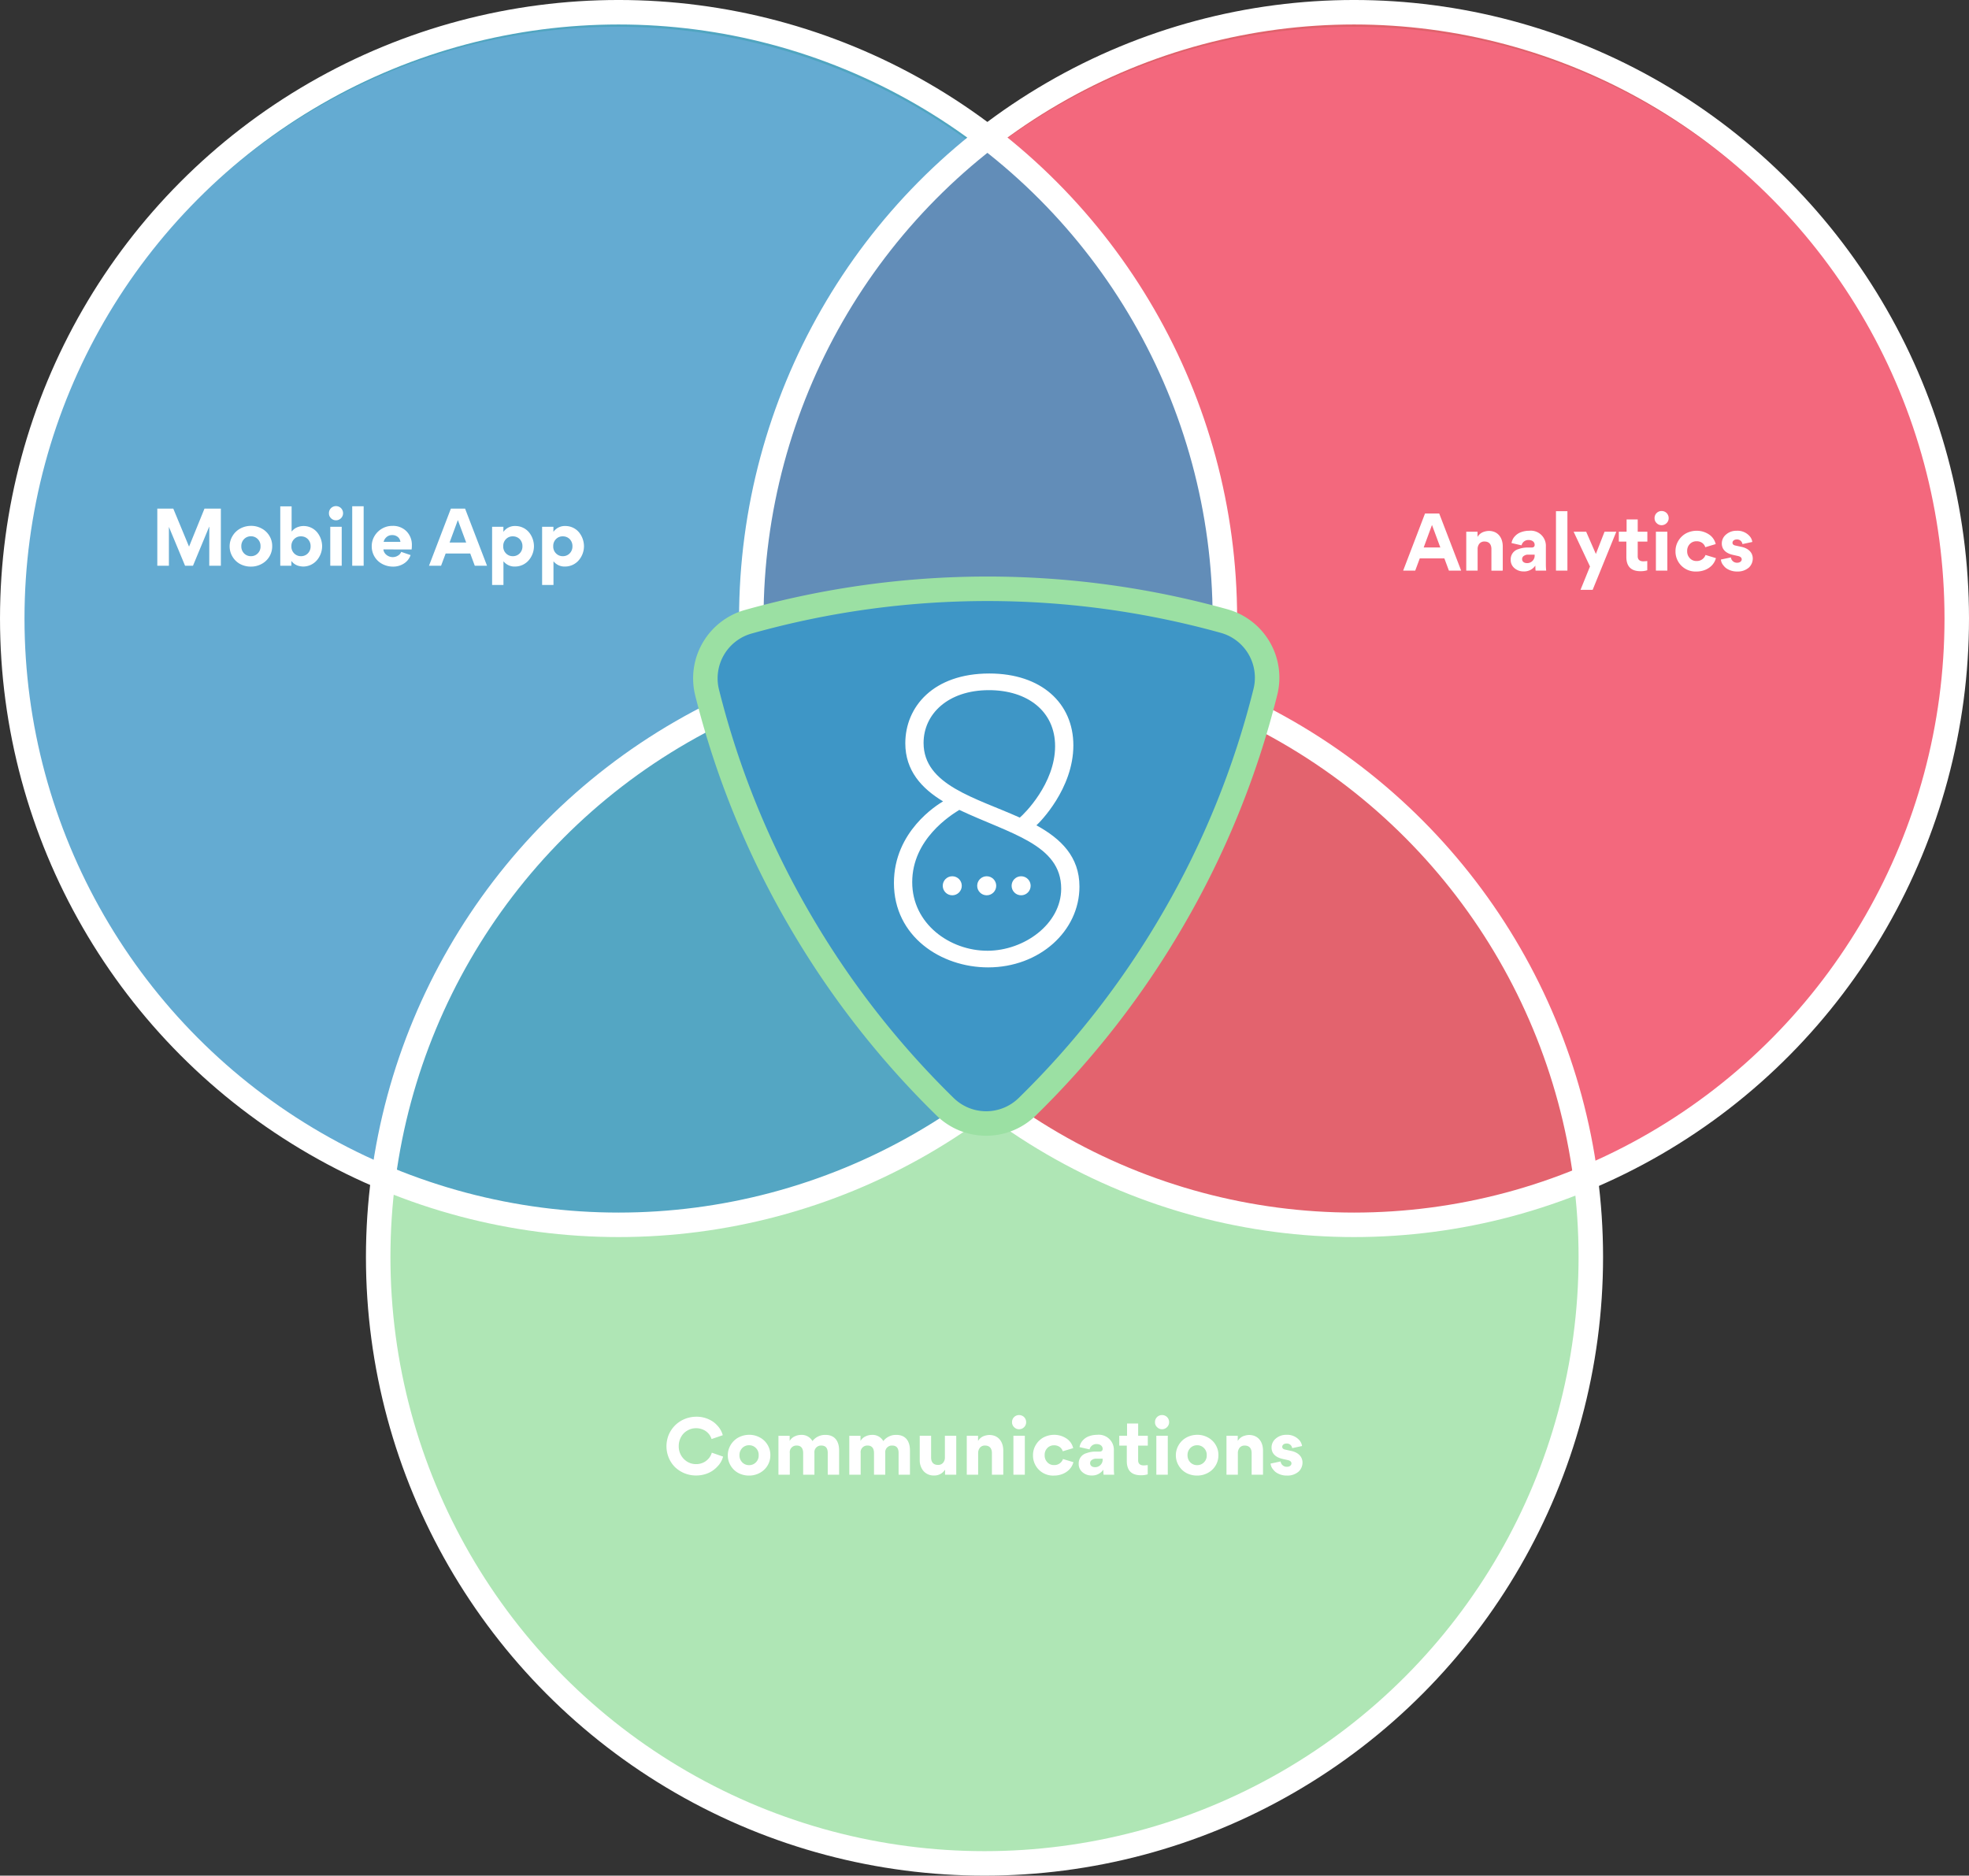 <svg xmlns="http://www.w3.org/2000/svg" width="401.975" height="382.931"><rect width="100%" height="100%" fill="#333333" stroke="none"/><g data-name="Group 221"><g data-name="Group 201"><path data-name="Union 3" d="M201.339 29.615a122.287 122.287 0 0175.118-25.651c67.941 0 123.018 55.209 123.018 123.31a123.347 123.347 0 01-75.218 113.657 123.954 123.954 0 011.058 16.19c0 68.102-55.468 123.31-123.891 123.31S77.533 325.223 77.533 257.121a123.971 123.971 0 011.027-15.951A123.355 123.355 0 11201.339 29.615z" fill="#fff" stroke="#9be0a3" stroke-miterlimit="10" stroke-width="3"/></g><g data-name="Group 159" transform="rotate(180 199.738 190.215)"><circle data-name="Ellipse 1451" cx="123.78" cy="123.78" r="123.78" transform="translate(74.428)" fill="rgba(155,224,163,0.8)" stroke="#9be0a3" stroke-miterlimit="10" stroke-width="3" style="mix-blend-mode:multiply;isolation:isolate"/><ellipse data-name="Ellipse 1449" cx="123.047" cy="123.78" rx="123.047" ry="123.78" transform="translate(0 130.372)" fill="rgba(240,66,93,0.8)" stroke="#9be0a3" stroke-miterlimit="10" stroke-width="3" style="mix-blend-mode:multiply;isolation:isolate"/><circle data-name="Ellipse 1450" cx="123.78" cy="123.78" r="123.78" transform="translate(149.415 130.372)" fill="rgba(62,150,198,0.8)" stroke="#9be0a3" stroke-miterlimit="10" stroke-width="3" style="mix-blend-mode:multiply;isolation:isolate"/><path data-name="Path 614" d="M257.407 79.196a6.456 6.456 0 00-1.872.26 5.853 5.853 0 00-1.488.684 6.15 6.15 0 00-1.088.944 4.424 4.424 0 00-1.1 1.968l2.3.8a3.006 3.006 0 01.656-1.2 4.115 4.115 0 01.624-.56 3.387 3.387 0 011.936-.576 3.408 3.408 0 011.824.512 3.643 3.643 0 011.712 3.168 3.786 3.786 0 01-.464 1.84 3.32 3.32 0 01-1.26 1.312 3.379 3.379 0 01-1.808.5 3.51 3.51 0 01-1.936-.56 3.076 3.076 0 01-1.236-1.652l-2.288.784a4.67 4.67 0 001.152 2.016 4.683 4.683 0 001.056.88 5.957 5.957 0 003.216.88 6.282 6.282 0 002.3-.448 6.1 6.1 0 001.944-1.248 6.255 6.255 0 001.328-1.9 6.215 6.215 0 00.5-2.416 6.2 6.2 0 00-.5-2.448 5.85 5.85 0 00-1.312-1.9 6.189 6.189 0 00-4.196-1.64zm-6.512 4.112a4.042 4.042 0 00-.592-2.112 4.079 4.079 0 00-1.552-1.488 4.622 4.622 0 00-2.192-.528 4.5 4.5 0 00-2.192.544 4.083 4.083 0 00-1.584 1.5 4.044 4.044 0 00-.576 2.132 3.948 3.948 0 00.58 2.112 4.006 4.006 0 001.564 1.488 4.394 4.394 0 002.176.544 4.634 4.634 0 002.192-.544 4.134 4.134 0 001.584-1.52 4.057 4.057 0 00.592-2.128zm-2.944 1.488a1.9 1.9 0 01-1.392.576 1.907 1.907 0 01-1.408-.576 1.953 1.953 0 01-.56-1.456 1.929 1.929 0 01.56-1.456 1.9 1.9 0 011.392-.576 1.907 1.907 0 011.408.576 2.017 2.017 0 01.56 1.456 2.017 2.017 0 01-.56 1.456zm-16.16.512c-.912 0-1.3-.576-1.3-1.5v-4.452h-2.32v4.96c0 1.824.832 3.168 2.784 3.168a3.246 3.246 0 002.656-1.264 2.5 2.5 0 002.32 1.264 3.072 3.072 0 001.344-.32 2.215 2.215 0 00.976-.9h.016v1.04h2.288v-7.948h-2.32v4.416a1.353 1.353 0 01-1.424 1.536c-.9 0-1.3-.608-1.3-1.536v-4.416h-2.3v4.448a1.351 1.351 0 01-1.424 1.504zm-14.464 0c-.912 0-1.3-.576-1.3-1.5v-4.452h-2.32v4.96c0 1.824.832 3.168 2.784 3.168a3.246 3.246 0 002.656-1.264 2.5 2.5 0 002.32 1.264 3.072 3.072 0 001.344-.32 2.215 2.215 0 00.976-.9h.016v1.04h2.288v-7.948h-2.32v4.416a1.353 1.353 0 01-1.424 1.536c-.9 0-1.3-.608-1.3-1.536v-4.416h-2.3v4.448a1.351 1.351 0 01-1.42 1.504zm-5.616 2v-4.992a3.41 3.41 0 00-.724-2.16 2.737 2.737 0 00-2.2-.96 2.531 2.531 0 00-2.212 1.152h-.032v-.992h-2.288v7.952h2.32v-4.432a1.627 1.627 0 01.368-1.088 1.3 1.3 0 011.056-.432c.944 0 1.392.592 1.392 1.52v4.432zm-17.056-7.952V84.3c0 1.632.864 3.168 2.88 3.168a3.615 3.615 0 001.008-.192 2.3 2.3 0 001.244-1.008h.02v1.04h2.3v-7.952h-2.32v4.416a1.732 1.732 0 01-.368 1.1 1.3 1.3 0 01-1.052.436c-.928 0-1.392-.608-1.392-1.536v-4.416zm-2.208 9.712a1.382 1.382 0 00-1.008-.432 1.426 1.426 0 00-1.04.432 1.4 1.4 0 00-.412 1.008 1.477 1.477 0 00.416 1.04 1.477 1.477 0 001.04.416 1.43 1.43 0 001.008-.416 1.411 1.411 0 00.416-1.04 1.341 1.341 0 00-.42-1.008zm.14-1.76v-7.952h-2.332v7.952zm-8.284-8.128a4.658 4.658 0 00-1.68.3 4.009 4.009 0 00-1.424.912 3.435 3.435 0 00-.864 1.52l2.128.644a1.85 1.85 0 011.824-1.232 1.764 1.764 0 011.376.576 1.98 1.98 0 01.544 1.456 1.965 1.965 0 01-.56 1.456 1.822 1.822 0 01-1.344.544 1.892 1.892 0 01-1.184-.352 1.692 1.692 0 01-.608-.864l-2.128.64a3.224 3.224 0 001.472 2.032 4.506 4.506 0 002.4.688 4.7 4.7 0 002.208-.544 4.164 4.164 0 001.552-1.52 4.028 4.028 0 00.572-2.112 4.083 4.083 0 00-4.284-4.144zm-7.68.016a2.753 2.753 0 00-2.368 1.152h-.032a7.152 7.152 0 00-.048-.992h-2.16c.032.368.064.8.064 1.28v3.648a3.081 3.081 0 003.424 3.216 4.73 4.73 0 001.6-.272 3.1 3.1 0 001.3-.848 2.612 2.612 0 00.684-1.392l-2.048-.464a1.413 1.413 0 01-1.424 1.088c-.8 0-1.248-.432-1.248-.992 0-.336.208-.544.624-.544h.768a5.18 5.18 0 001.9-.32 2.146 2.146 0 001.6-2.112v-.064a2.156 2.156 0 00-.78-1.724 2.8 2.8 0 00-1.856-.66zm-.672 1.7c.544 0 .976.288.976.816a.752.752 0 01-.384.672 1.373 1.373 0 01-.784.24h-1.392v-.192a1.473 1.473 0 01.432-1.076 1.518 1.518 0 011.152-.464zm-10.8 4.4v2.012h1.968v2.5h2.268v-2.5h1.588v-2.016h-1.536v-3.136c0-1.936-.96-2.912-2.88-2.912a4.43 4.43 0 00-1.392.192v1.888a6.589 6.589 0 01.82-.068c.768 0 1.136.384 1.136 1.024v3.012zm-1.888 3.776a1.382 1.382 0 00-1.008-.432 1.426 1.426 0 00-1.04.432 1.4 1.4 0 00-.416 1.008 1.477 1.477 0 00.416 1.04 1.477 1.477 0 001.04.416 1.43 1.43 0 001.008-.416 1.411 1.411 0 00.416-1.04 1.341 1.341 0 00-.416-1.012zm.144-1.76v-7.956h-2.336v7.952zm-3.984-4a4.042 4.042 0 00-.592-2.112 4.079 4.079 0 00-1.552-1.492 4.622 4.622 0 00-2.192-.528 4.5 4.5 0 00-2.192.544 4.083 4.083 0 00-1.584 1.5 4.044 4.044 0 00-.576 2.132 3.948 3.948 0 00.576 2.112 4.006 4.006 0 001.568 1.488 4.394 4.394 0 002.176.544 4.634 4.634 0 002.192-.544 4.134 4.134 0 001.584-1.52 4.057 4.057 0 00.592-2.128zm-2.944 1.484a1.9 1.9 0 01-1.392.576 1.907 1.907 0 01-1.408-.576 1.953 1.953 0 01-.56-1.456 1.929 1.929 0 01.56-1.456 1.9 1.9 0 011.392-.576 1.907 1.907 0 011.408.576 2.017 2.017 0 01.56 1.456 2.017 2.017 0 01-.56 1.456zm-14.848-5.44V84.3c0 1.632.864 3.168 2.88 3.168a3.615 3.615 0 001.008-.192 2.3 2.3 0 001.248-1.008h.02v1.04h2.3v-7.952h-2.32v4.416a1.732 1.732 0 01-.368 1.1 1.3 1.3 0 01-1.056.432c-.928 0-1.392-.608-1.392-1.536v-4.412zm-4.912-.176a3.428 3.428 0 00-2.384.832 2.547 2.547 0 00-.768 1.808c0 1.2.848 2.112 2.416 2.416l1.1.24q.624.12.624.576c0 .368-.352.672-.88.672a1.094 1.094 0 01-1.152-.944l-2.016.432a2.264 2.264 0 00.56 1.2 3.284 3.284 0 002.628 1.088 3.2 3.2 0 002.176-.768 2.349 2.349 0 00.864-1.84c0-1.152-.768-1.984-2.288-2.32l-1.008-.224c-.512-.112-.768-.352-.768-.688s.32-.688.928-.688a1.245 1.245 0 01.9.336 1.185 1.185 0 01.384.752l2.048-.432a2.133 2.133 0 00-.544-1.232 2.578 2.578 0 00-.64-.608 3.821 3.821 0 00-2.18-.608z" fill="#fff"/><path data-name="Path 613" d="M103.677 263.927h-2.5l4.48 11.664h2.9l4.464-11.664h-2.464l-.928 2.5h-5.024zm3.456 9.328l-1.7-4.592h3.392zm-14.448-9.328v4.944c0 1.632.864 3.168 2.88 3.168a3.615 3.615 0 001.008-.192 2.3 2.3 0 001.248-1.008h.016v1.04h2.3v-7.952h-2.32v4.416a1.732 1.732 0 01-.368 1.1 1.3 1.3 0 01-1.056.432c-.928 0-1.392-.608-1.392-1.536v-4.412zm-4.256-.16a2.753 2.753 0 00-2.368 1.152h-.032a7.152 7.152 0 00-.048-.992h-2.16c.032.368.064.8.064 1.28v3.648a3.081 3.081 0 003.42 3.216 4.73 4.73 0 001.6-.272 3.1 3.1 0 001.3-.848 2.612 2.612 0 00.688-1.392l-2.048-.464a1.413 1.413 0 01-1.424 1.088c-.8 0-1.248-.432-1.248-.992 0-.336.208-.544.624-.544h.768a5.18 5.18 0 001.9-.32 2.146 2.146 0 001.6-2.112v-.064a2.156 2.156 0 00-.78-1.724 2.8 2.8 0 00-1.856-.66zm-.672 1.7c.544 0 .976.288.976.816a.752.752 0 01-.384.672 1.373 1.373 0 01-.784.24h-1.392v-.192a1.473 1.473 0 01.432-1.076 1.518 1.518 0 011.152-.464zm-5.936-1.54h-2.336v12.144h2.336zm-7.488-3.92l-4.828 11.872h2.4l1.772-4.544 1.984 4.544h2.56l-3.344-7.1 1.936-4.772zm-11.168 9.856v2.016h1.968v2.5h2.272v-2.5h1.584v-2.016h-1.536v-3.136c0-1.936-.96-2.912-2.88-2.912a4.43 4.43 0 00-1.392.192v1.888a6.589 6.589 0 01.816-.064c.768 0 1.136.384 1.136 1.024v3.008zm-1.888 3.776a1.382 1.382 0 00-1.008-.432 1.426 1.426 0 00-1.04.432 1.4 1.4 0 00-.416 1.008 1.477 1.477 0 00.416 1.04 1.477 1.477 0 001.04.416 1.43 1.43 0 001.008-.416 1.411 1.411 0 00.416-1.04 1.341 1.341 0 00-.416-1.008zm.144-1.76v-7.952h-2.336v7.952zm-8.288-8.128a4.658 4.658 0 00-1.68.3 4.009 4.009 0 00-1.424.912 3.435 3.435 0 00-.864 1.52l2.128.644a1.85 1.85 0 011.824-1.232 1.764 1.764 0 011.376.576 1.98 1.98 0 01.544 1.456 1.965 1.965 0 01-.56 1.456 1.822 1.822 0 01-1.344.544 1.892 1.892 0 01-1.184-.352 1.692 1.692 0 01-.608-.864l-2.128.64a3.224 3.224 0 001.472 2.032 4.506 4.506 0 002.4.688 4.7 4.7 0 002.208-.544 4.164 4.164 0 001.552-1.52 4.028 4.028 0 00.576-2.112 4.083 4.083 0 00-4.288-4.144zm-8.336 0a3.428 3.428 0 00-2.384.832 2.547 2.547 0 00-.768 1.808c0 1.2.848 2.112 2.416 2.416l1.1.24q.624.12.624.576c0 .368-.352.672-.88.672a1.094 1.094 0 01-1.152-.944l-2.016.432a2.264 2.264 0 00.56 1.2 3.284 3.284 0 002.628 1.088 3.2 3.2 0 002.176-.768 2.349 2.349 0 00.864-1.84c0-1.152-.768-1.984-2.288-2.32l-1.008-.224c-.512-.112-.768-.352-.768-.688s.32-.688.928-.688a1.245 1.245 0 01.9.336 1.185 1.185 0 01.376.748l2.048-.432a2.133 2.133 0 00-.544-1.232 2.578 2.578 0 00-.64-.608 3.821 3.821 0 00-2.172-.604z" fill="#fff"/><path data-name="Path 615" d="M356.755 264.927h-2.368v11.664h3.344l3.152-7.764 3.216 7.76h3.264v-11.66h-2.368v7.9h-.016l-3.284-7.9h-1.616l-3.3 7.952h-.032zm-4.16 3.952a4.042 4.042 0 00-.592-2.112 4.079 4.079 0 00-1.552-1.488 4.622 4.622 0 00-2.192-.528 4.5 4.5 0 00-2.192.544 4.083 4.083 0 00-1.584 1.5 4.044 4.044 0 00-.576 2.132 3.948 3.948 0 00.576 2.112 4.006 4.006 0 001.568 1.488 4.394 4.394 0 002.176.544 4.634 4.634 0 002.192-.544 4.134 4.134 0 001.584-1.52 4.057 4.057 0 00.592-2.128zm-2.944 1.488a1.9 1.9 0 01-1.392.576 1.907 1.907 0 01-1.408-.576 1.953 1.953 0 01-.56-1.456 1.929 1.929 0 01.56-1.456 1.9 1.9 0 011.392-.576 1.907 1.907 0 011.408.576 2.017 2.017 0 01.56 1.456 2.017 2.017 0 01-.56 1.456zm-7.392 6.688v-12.128h-2.272v.96h-.016a2.7 2.7 0 00-1.312-.944 3.9 3.9 0 00-1.1-.176 3.683 3.683 0 00-2.8 1.312 4.441 4.441 0 00-1.044 2.832 4.571 4.571 0 00.992 2.816 3.6 3.6 0 002.788 1.312 3.292 3.292 0 001.072-.176 2.741 2.741 0 001.344-.928h.032v5.12zm-2.832-6.688a1.833 1.833 0 01-1.392.56 1.918 1.918 0 01-1.408-.56 2.017 2.017 0 01-.56-1.456 1.991 1.991 0 01.56-1.456 1.907 1.907 0 011.408-.576 1.9 1.9 0 011.392.576 1.953 1.953 0 01.56 1.456 1.953 1.953 0 01-.56 1.456zm-7.52 4.272a1.382 1.382 0 00-1.012-.432 1.426 1.426 0 00-1.04.432 1.4 1.4 0 00-.416 1.008 1.477 1.477 0 00.416 1.04 1.477 1.477 0 001.04.416 1.43 1.43 0 001.008-.416 1.411 1.411 0 00.416-1.04 1.341 1.341 0 00-.412-1.008zm.144-1.76v-7.952h-2.336v7.952zm-4.48-7.952h-2.336v12.144h2.336zm-6.416 4.88a1.774 1.774 0 01-.544.928 1.63 1.63 0 01-1.184.448 1.736 1.736 0 01-1.28-.48 1.584 1.584 0 01-.416-.9zm-5.712-1.552a5.375 5.375 0 00-.048.832 3.9 3.9 0 001.1 2.88 3.858 3.858 0 002.864 1.1 4.139 4.139 0 002.1-.544 4.285 4.285 0 001.552-1.516 4.013 4.013 0 00.576-2.1 4.128 4.128 0 00-.592-2.156 4 4 0 00-1.584-1.472 4.622 4.622 0 00-2.192-.528 3.983 3.983 0 00-2.192.624 3.271 3.271 0 00-1.376 1.728l1.92.656a1.485 1.485 0 01.672-.768 1.949 1.949 0 011.008-.3 2.01 2.01 0 011.3.432 1.664 1.664 0 01.656 1.136zm-12.896-3.328h-2.5l4.48 11.664h2.9l4.468-11.664h-2.464l-.936 2.5h-5.02zm3.456 9.328l-1.7-4.592h3.392zm-6.992-1.376v-11.872h-2.316v4.8h-.032a2.869 2.869 0 00-2.356-1.04 3.683 3.683 0 00-2.8 1.312 4.441 4.441 0 00-1.04 2.832 4.571 4.571 0 00.992 2.816 3.6 3.6 0 002.784 1.312 2.85 2.85 0 002.432-1.152h.032v.992zm-2.832-2.512a1.833 1.833 0 01-1.392.56 1.918 1.918 0 01-1.408-.56 2.017 2.017 0 01-.56-1.456 1.991 1.991 0 01.56-1.456 1.907 1.907 0 011.408-.576 1.9 1.9 0 011.392.576 1.953 1.953 0 01.56 1.456 1.953 1.953 0 01-.56 1.456zm-7.376 2.512v-11.872h-2.32v4.8h-.032a2.869 2.869 0 00-2.356-1.04 3.683 3.683 0 00-2.8 1.312 4.441 4.441 0 00-1.04 2.832 4.571 4.571 0 00.996 2.816 3.6 3.6 0 002.784 1.312 2.85 2.85 0 002.432-1.152h.028v.992zm-2.832-2.512a1.833 1.833 0 01-1.392.56 1.918 1.918 0 01-1.408-.56 2.017 2.017 0 01-.56-1.456 1.991 1.991 0 01.56-1.456 1.907 1.907 0 011.408-.576 1.9 1.9 0 011.392.576 1.953 1.953 0 01.56 1.456 1.953 1.953 0 01-.56 1.456z" fill="#fff"/></g><g data-name="Group 202" transform="rotate(180 199.738 190.215)" fill="none" stroke="#fff" stroke-miterlimit="10" stroke-width="5"><circle data-name="Ellipse 1451" cx="123.78" cy="123.78" r="123.78" transform="translate(74.708)"/><ellipse data-name="Ellipse 1449" cx="123.047" cy="123.78" rx="123.047" ry="123.78" transform="translate(0 130.372)"/><circle data-name="Ellipse 1450" cx="123.78" cy="123.78" r="123.78" transform="translate(149.415 130.372)"/></g><g data-name="Group 203"><path data-name="Path 269" d="M192.951 225.957a11.984 11.984 0 0016.756 0 179.315 179.315 0 0029.766-38.268 177.385 177.385 0 0018.856-46.425 12 12 0 00-8.427-14.47 180.47 180.47 0 00-97.147.145 12 12 0 00-8.392 14.471 177.475 177.475 0 0018.866 46.362 179.347 179.347 0 0029.722 38.185z" fill="#3e96c6" stroke="#9be0a3" stroke-width="5"/><g data-name="Group 341"><g data-name="Group 338" transform="translate(192.464 178.896)" fill="#fff"><circle data-name="Ellipse 1519" cx="1.943" cy="1.943" r="1.943"/><circle data-name="Ellipse 1520" cx="1.943" cy="1.943" r="1.943" transform="translate(7.03)"/><circle data-name="Ellipse 1521" cx="1.943" cy="1.943" r="1.943" transform="translate(14.059)"/></g><g data-name="Group 340"><g data-name="Group 339"><path data-name="Path 616" d="M192.527 163.605c-4.392-2.652-7.707-6.3-7.707-11.851 0-7.459 5.718-14.254 17.155-14.254 10.607 0 17.154 6.05 17.154 14.668 0 8.867-6.878 15.746-7.542 16.326 4.973 2.735 8.785 6.381 8.785 12.514 0 9.116-8.205 16.492-18.647 16.492-9.613 0-19.227-6.3-19.227-17.238.002-10.521 8.787-15.912 10.029-16.657zm9.033 30.5c7.542 0 15.083-5.47 15.083-12.68 0-9.033-10.442-11.188-20.8-16.077-1.74 1.078-9.613 5.967-9.613 14.752-.001 8.532 7.707 14.002 15.331 14.002zm6.63-27.183c.912-.746 7.21-6.961 7.21-14.585 0-7.127-5.635-11.437-13.508-11.437-8.37 0-13.342 4.889-13.342 10.774 0 8.616 10.608 11.185 19.64 15.245z" fill="#fff"/></g></g></g></g></g></svg>